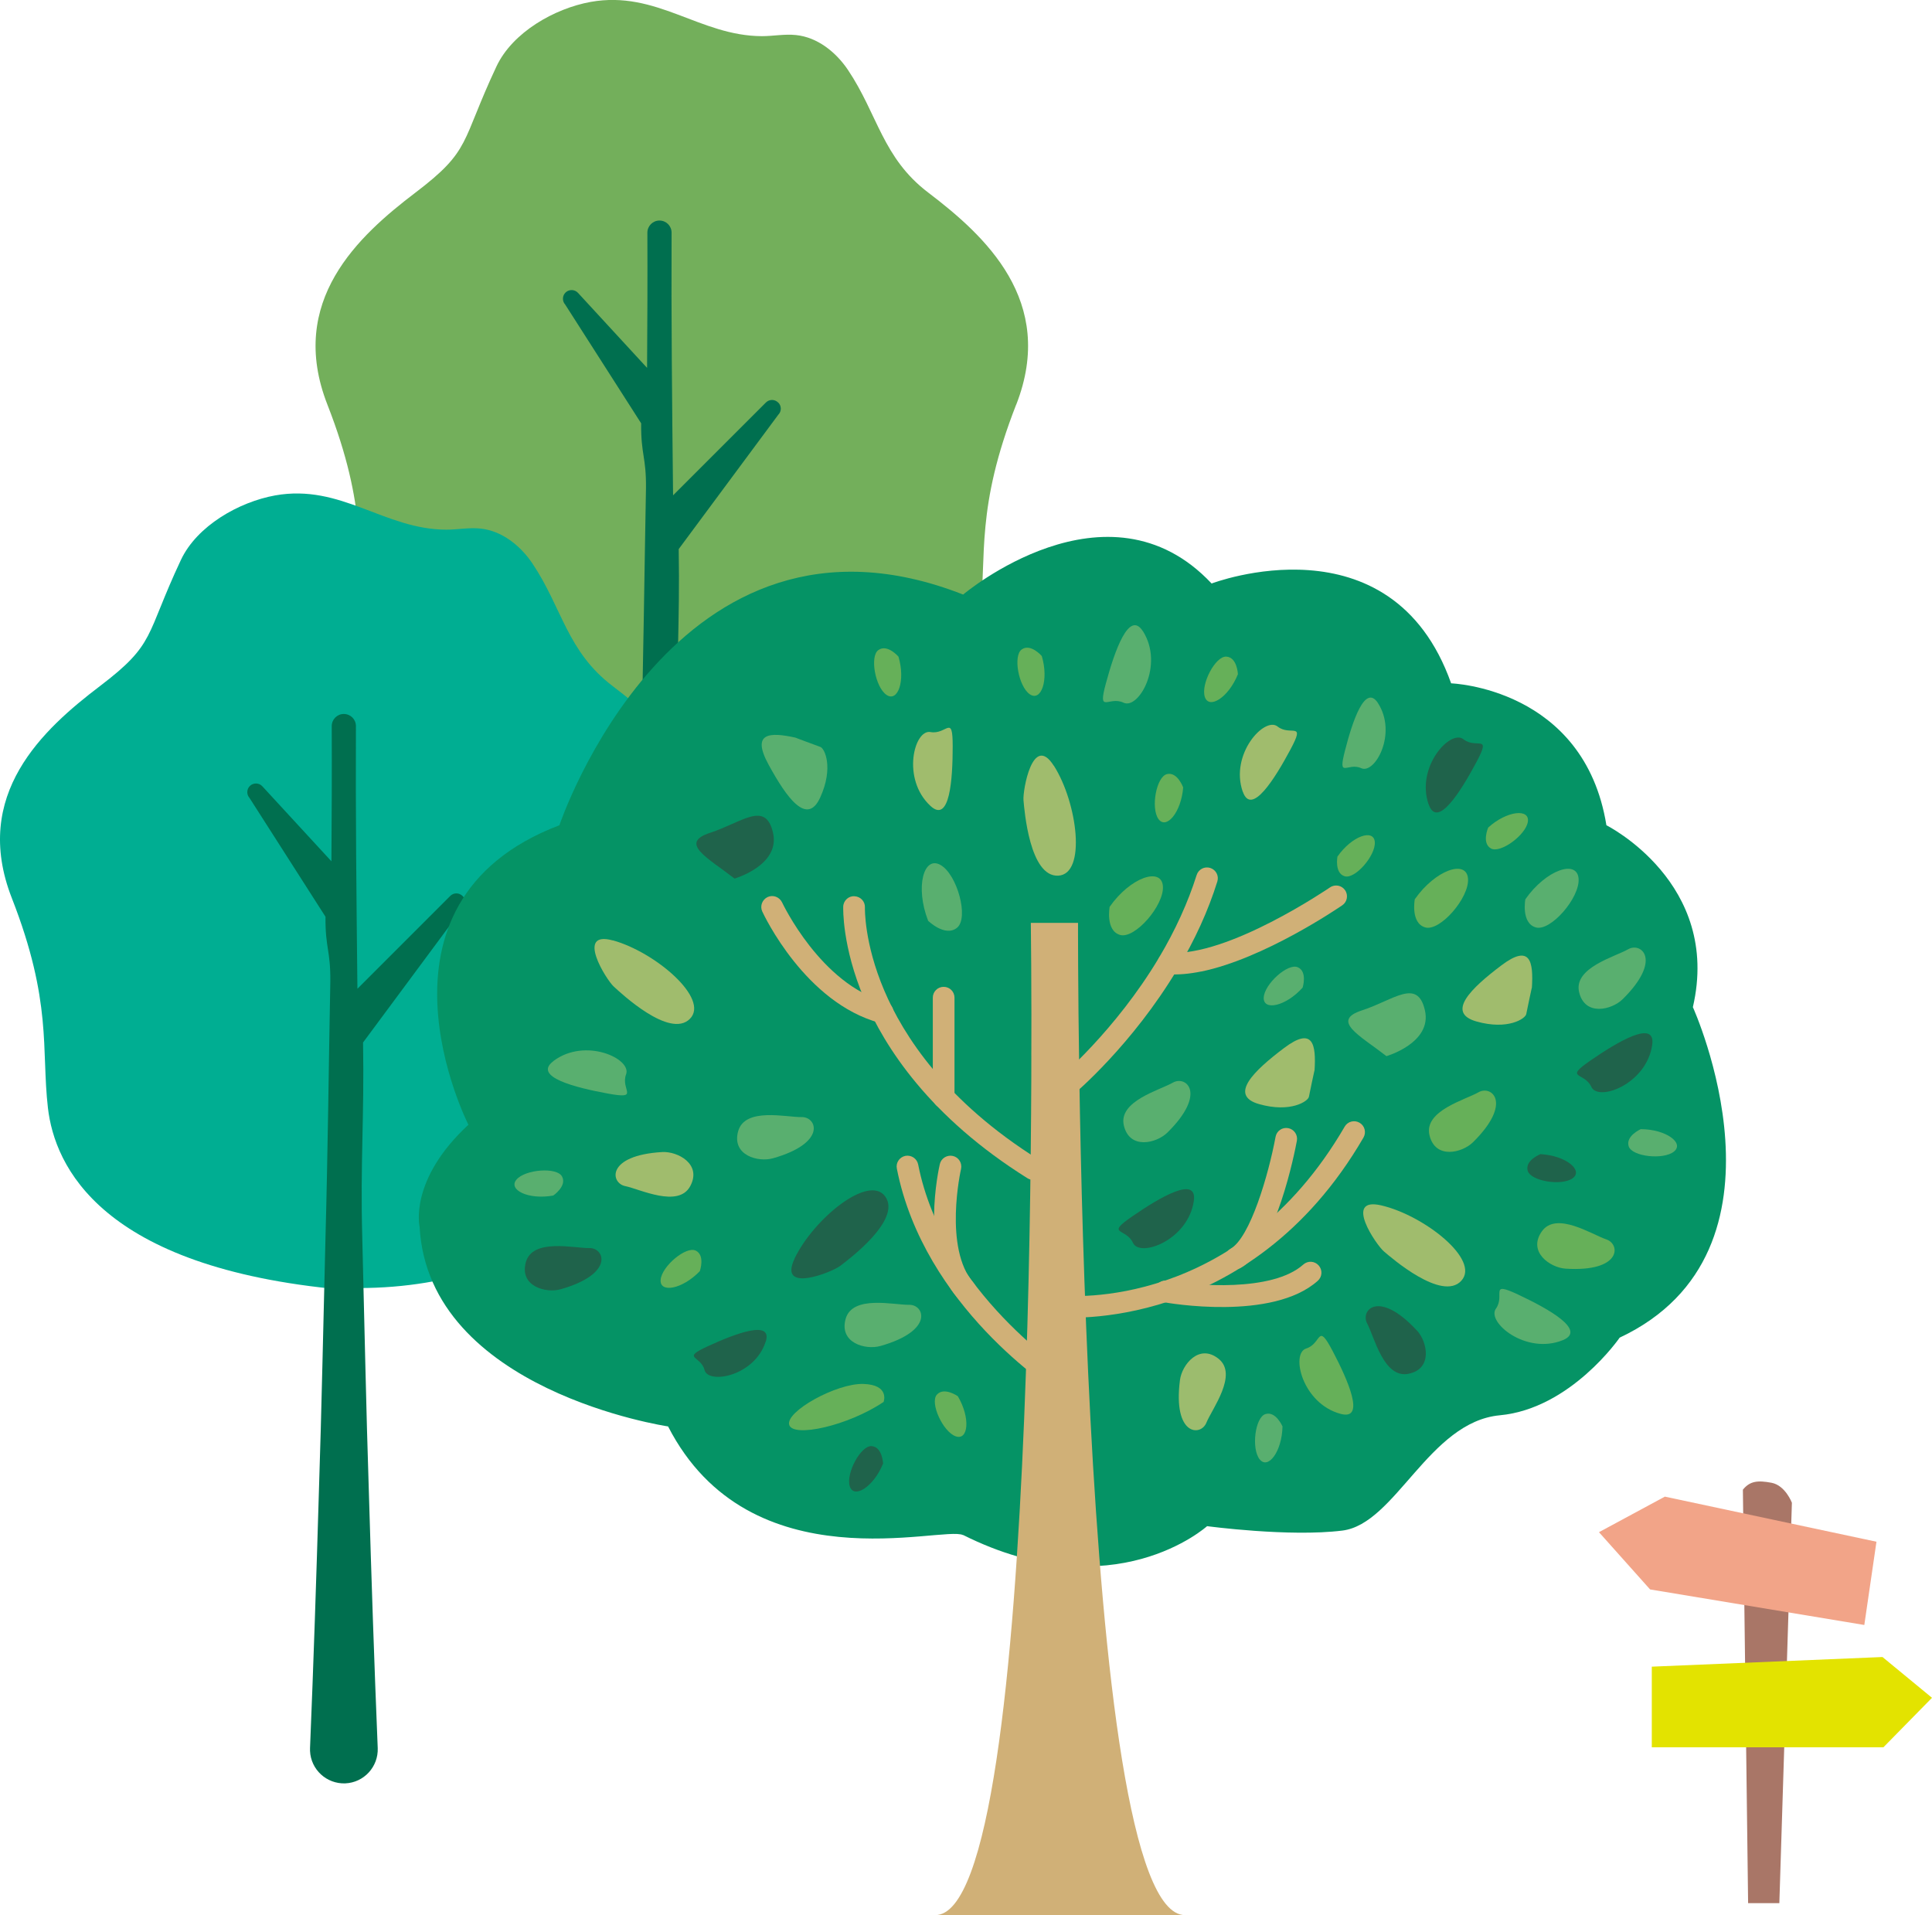 <?xml version="1.0" encoding="UTF-8"?><svg id="_レイヤー_2" xmlns="http://www.w3.org/2000/svg" width="192.37" height="190.7" viewBox="0 0 192.37 190.7"><defs><style>.cls-1{fill:#f2a488;}.cls-1,.cls-2,.cls-3,.cls-4,.cls-5,.cls-6,.cls-7,.cls-8,.cls-9,.cls-10,.cls-11,.cls-12,.cls-13{stroke-width:0px;}.cls-2{fill:#00ae92;}.cls-3{fill:#d0b077;}.cls-14{fill:none;stroke:#a94694;stroke-miterlimit:10;stroke-width:.65px;}.cls-4{fill:#59af6f;}.cls-5{fill:#73af5b;}.cls-6{fill:#a0bc6d;}.cls-7{fill:#9cbc6e;}.cls-8{fill:#a97667;}.cls-9{fill:#006f4f;}.cls-10{fill:#059365;}.cls-11{fill:#e3e300;}.cls-12{fill:#66b059;}.cls-13{fill:#1f634b;}</style></defs><g id="_レイヤー_1-2"><path class="cls-5" d="M101.18,40.29c-4.04,10.33-2.92,15.03-3.59,20.87-.67,5.84-11.78,17.95-30.43,17.95-.09,0-.17,0-.27,0-.09,0-1.34.16-1.43.16-23.97-2.19-28.6-12.28-29.27-18.11-.67-5.84.45-10.54-3.59-20.87-4.04-10.33,3.14-16.83,8.75-21.1,5.61-4.26,4.49-4.93,8.08-12.57,1.6-3.41,5.79-5.78,9.38-6.43,6.58-1.18,10.85,3.39,17.05,3.41,1.13,0,2.27-.23,3.4-.11,2.13.22,3.97,1.69,5.17,3.47,2.97,4.43,3.44,8.76,8,12.22,5.61,4.27,12.79,10.77,8.76,21.1Z"/><path class="cls-9" d="M77.48,40.08c-.34-.34-.88-.34-1.22,0l-9.24,9.24c0-.24,0-.47-.01-.71-.09-8.48-.18-16.96-.14-25.44h0c0-.68-.54-1.21-1.21-1.21-.66,0-1.2.54-1.2,1.21.02,4.49,0,8.97-.03,13.46l-6.88-7.47c-.32-.35-.87-.37-1.22-.05-.35.32-.37.87-.05,1.22l7.56,11.82c-.03,3.15.51,3.31.48,6.46-.16,8.48-.25,16.96-.48,25.44-.22,8.48-.38,16.96-.66,25.44-.25,8.48-.53,16.96-.88,25.44,0,.09,0,.19,0,.28.08,1.86,1.65,3.3,3.51,3.23,1.86-.08,3.3-1.65,3.23-3.51-.35-8.48-.63-16.96-.88-25.44-.28-8.48-.44-16.96-.66-25.44-.2-7.45.21-11.93.08-19.38l9.91-13.37c.34-.34.34-.88,0-1.22Z"/><path class="cls-2" d="M69.76,89.43c-4.04,10.33-2.92,15.03-3.59,20.87-.67,5.84-11.78,17.95-30.43,17.95-.09,0-.17,0-.27,0-.09,0-1.34.16-1.43.16-23.97-2.19-28.6-12.28-29.27-18.11-.67-5.84.45-10.54-3.59-20.87-4.04-10.33,3.14-16.83,8.75-21.1,5.61-4.26,4.49-4.93,8.08-12.57,1.6-3.41,5.79-5.78,9.38-6.43,6.58-1.18,10.85,3.39,17.05,3.41,1.13,0,2.27-.23,3.4-.11,2.13.22,3.97,1.69,5.17,3.47,2.97,4.43,3.44,8.76,8,12.22,5.61,4.27,12.79,10.77,8.76,21.1Z"/><path class="cls-9" d="M46.05,89.21c-.34-.34-.88-.34-1.22,0l-9.24,9.24c0-.24,0-.47-.01-.71-.09-8.48-.18-16.96-.14-25.44h0c0-.68-.54-1.21-1.21-1.21-.66,0-1.2.54-1.2,1.21.02,4.49,0,8.97-.03,13.46l-6.88-7.47c-.32-.35-.87-.37-1.22-.05-.35.32-.37.87-.05,1.22l7.56,11.82c-.03,3.15.51,3.31.48,6.46-.16,8.48-.25,16.96-.48,25.44-.22,8.48-.38,16.96-.66,25.44-.25,8.48-.53,16.96-.88,25.44,0,.09,0,.19,0,.28.08,1.86,1.65,3.3,3.51,3.23,1.86-.08,3.3-1.65,3.23-3.51-.35-8.48-.63-16.96-.88-25.44-.28-8.48-.44-16.96-.66-25.44-.2-7.45.21-11.93.08-19.38l9.91-13.37c.34-.34.34-.88,0-1.22Z"/><path class="cls-10" d="M95.89,152.85c-1.98-.99-21.2,5.08-29.37-10.82,0,0-23.85-3.53-24.74-19.88,0,0-1.1-4.64,4.86-10.16,0,0-11.26-22.09,9.06-29.82,0,0,11.48-34.23,40.2-22.97,0,0,14.36-12.15,24.74-1.1,0,0,17.89-6.85,23.85,9.94,0,0,13.25.44,15.46,14.13,0,0,11.48,5.74,8.61,18.11,0,0,11.04,24.29-7.29,32.91,0,0-4.86,7.07-11.93,7.73-7.07.66-10.38,10.82-15.68,11.48-5.3.66-13.47-.44-13.47-.44,0,0-9.28,8.39-24.29.88Z"/><path class="cls-4" d="M79.18,73.44c-2.5-.54-4.42-.54-2.65,2.7,1.77,3.24,3.83,6.18,5.15,3.24,1.33-2.94.44-4.86,0-5.01-.44-.15-2.5-.93-2.5-.93Z"/><path class="cls-6" d="M152.53,98.36c.16-2.56-.12-4.45-3.06-2.22-2.94,2.22-5.55,4.7-2.45,5.57,3.11.88,4.87-.28,4.95-.74.08-.46.55-2.61.55-2.61Z"/><path class="cls-6" d="M130.89,106.59c.16-2.56-.12-4.45-3.06-2.22-2.94,2.22-5.55,4.7-2.45,5.57,3.11.88,4.87-.28,4.95-.74.08-.46.55-2.61.55-2.61Z"/><path class="cls-13" d="M73.14,87.48c-2.65-2.06-5.59-3.53-2.43-4.56,3.17-1.03,5.52-3.24,6.26,0,.74,3.24-3.83,4.56-3.83,4.56Z"/><path class="cls-4" d="M138.05,105.16c-2.65-2.06-5.59-3.53-2.43-4.56,3.17-1.03,5.52-3.24,6.26,0,.74,3.24-3.83,4.56-3.83,4.56Z"/><path class="cls-6" d="M92.65,80.25c-2.91-2.69-1.62-7.66,0-7.36s2.21-1.87,2.21,1.42-.29,7.71-2.21,5.94Z"/><path class="cls-4" d="M113.81,62.86c2.11,3.36-.44,7.81-1.93,7.11-1.49-.71-2.62,1.22-1.76-1.95.86-3.17,2.3-7.36,3.69-5.15Z"/><path class="cls-4" d="M55.1,105.65c3.17-2.39,7.82-.23,7.24,1.32-.58,1.54,1.44,2.51-1.79,1.92-3.24-.59-7.53-1.67-5.45-3.23Z"/><path class="cls-6" d="M123.74,78.83c-1.3-3.74,2.18-7.52,3.47-6.49,1.29,1.02,2.83-.61,1.28,2.29-1.55,2.9-3.89,6.66-4.74,4.2Z"/><path class="cls-13" d="M164.51,104.04c-.56,3.92-5.38,5.68-6.06,4.18-.68-1.5-2.79-.76-.08-2.63,2.71-1.87,6.51-4.13,6.14-1.55Z"/><path class="cls-13" d="M118.87,119.57c-.56,3.92-5.38,5.68-6.06,4.18-.68-1.5-2.79-.76-.08-2.63,2.71-1.87,6.51-4.13,6.14-1.55Z"/><path class="cls-4" d="M155.61,133.44c-3.67,1.49-7.62-1.8-6.66-3.14.96-1.34-.75-2.79,2.23-1.39,2.98,1.4,6.84,3.55,4.43,4.53Z"/><path class="cls-12" d="M133.49,140.78c-3.83-1.02-5-6.02-3.43-6.51,1.57-.49,1.08-2.68,2.62.23,1.53,2.91,3.33,6.96.81,6.28Z"/><path class="cls-13" d="M142.25,80.1c-1.3-3.74,2.18-7.52,3.47-6.49,1.29,1.02,2.83-.61,1.28,2.29-1.55,2.9-3.89,6.66-4.74,4.2Z"/><path class="cls-4" d="M137.2,70c1.96,3.03-.3,7.11-1.66,6.49-1.36-.63-2.37,1.15-1.62-1.75.74-2.9,2-6.72,3.29-4.73Z"/><path class="cls-13" d="M76.23,133.61c-1.11,3.43-5.71,4.25-6.08,2.8-.37-1.45-2.38-1.12.34-2.37,2.72-1.25,6.48-2.69,5.75-.43Z"/><path class="cls-12" d="M140.87,89.54c2.06-2.94,5.15-3.98,5.3-2.06.15,1.91-2.8,5.3-4.27,4.86-1.47-.44-1.03-2.8-1.03-2.8Z"/><path class="cls-12" d="M110.49,90.29c2.06-2.94,5.15-3.98,5.3-2.06.15,1.91-2.8,5.3-4.27,4.86-1.47-.44-1.03-2.8-1.03-2.8Z"/><path class="cls-4" d="M92.41,91.67c-1.3-3.35-.44-6.49,1.23-5.55,1.67.94,2.85,5.27,1.66,6.25s-2.9-.7-2.9-.7Z"/><path class="cls-4" d="M151.88,89.54c2.06-2.94,5.15-3.98,5.3-2.06.15,1.91-2.8,5.3-4.27,4.86-1.47-.44-1.03-2.8-1.03-2.8Z"/><path class="cls-12" d="M133.17,85.29c1.45-2.07,3.62-2.79,3.72-1.45.1,1.34-1.96,3.72-3,3.41-1.03-.31-.72-1.96-.72-1.96Z"/><path class="cls-13" d="M153.4,114.92c2.52.14,4.28,1.61,3.19,2.4-1.09.79-4.2.29-4.48-.76-.28-1.04,1.29-1.65,1.29-1.65Z"/><path class="cls-12" d="M148.18,82.4c1.87-1.69,4.15-1.91,3.95-.58-.2,1.33-2.75,3.19-3.68,2.66-.94-.53-.27-2.08-.27-2.08Z"/><path class="cls-4" d="M163.37,112.43c2.52.01,4.36,1.38,3.31,2.23-1.05.85-4.18.51-4.51-.52-.33-1.03,1.2-1.71,1.2-1.71Z"/><path class="cls-4" d="M127.7,142.02c-.05,2.52-1.44,4.34-2.28,3.28s-.45-4.18.58-4.5c1.03-.32,1.7,1.23,1.7,1.23Z"/><path class="cls-4" d="M105.38,113.55c-.05,2.52-1.44,4.34-2.28,3.28-.84-1.06-.45-4.18.58-4.5,1.03-.32,1.7,1.23,1.7,1.23Z"/><path class="cls-4" d="M129.7,98.34c-1.69,1.88-3.93,2.33-3.87.99s2.4-3.46,3.39-3.02c.99.43.48,2.04.48,2.04Z"/><path class="cls-12" d="M69.68,126.57c-1.75,1.82-4.01,2.2-3.9.86.11-1.34,2.52-3.37,3.49-2.91.97.47.41,2.05.41,2.05Z"/><path class="cls-4" d="M55.09,119.04c-2.48.45-4.53-.57-3.66-1.59s4.02-1.26,4.53-.31c.52.95-.87,1.9-.87,1.9Z"/><path class="cls-13" d="M87.92,145.75c-.96,2.34-2.92,3.52-3.31,2.23s1.1-4.06,2.18-3.99c1.08.08,1.14,1.76,1.14,1.76Z"/><path class="cls-12" d="M95.37,139.02c1.28,2.17,1.05,4.45-.22,3.99-1.27-.46-2.58-3.33-1.87-4.14.71-.81,2.09.15,2.09.15Z"/><path class="cls-12" d="M87.98,139.59c-3.53,2.38-9.02,3.59-9.4,2.28-.38-1.32,4.7-4.15,7.38-4.07,2.67.08,2.02,1.79,2.02,1.79Z"/><path class="cls-12" d="M89.46,65.38c.72,2.42-.07,4.57-1.19,3.81-1.12-.76-1.69-3.86-.8-4.47.89-.62,1.99.66,1.99.66Z"/><path class="cls-12" d="M103.73,65.32c.72,2.42-.07,4.57-1.19,3.81-1.12-.76-1.69-3.86-.8-4.47.89-.62,1.99.66,1.99.66Z"/><path class="cls-12" d="M105.54,103.27c-.2,2.52-1.7,4.24-2.47,3.14-.77-1.11-.2-4.2.85-4.46,1.05-.26,1.62,1.33,1.62,1.33Z"/><path class="cls-12" d="M117.81,78.4c-.2,2.52-1.7,4.24-2.47,3.14-.77-1.11-.2-4.2.85-4.46,1.05-.26,1.62,1.33,1.62,1.33Z"/><path class="cls-12" d="M123.26,67.13c-.94,2.34-2.89,3.54-3.3,2.25-.4-1.29,1.07-4.07,2.15-4,1.08.07,1.15,1.75,1.15,1.75Z"/><path class="cls-6" d="M65.93,114.71c-5.59.33-5.15,3.09-3.68,3.39s5.3,2.21,6.48,0c1.18-2.21-1.28-3.48-2.8-3.39Z"/><path class="cls-13" d="M141.08,132.48c-3.8-4.11-5.66-2.03-4.95-.7.71,1.33,1.65,5.5,4.11,5.01,2.45-.49,1.88-3.19.85-4.31Z"/><path class="cls-12" d="M146.67,113.73c3.98-3.93,1.84-5.72.54-4.97-1.3.75-5.44,1.83-4.88,4.26.57,2.44,3.25,1.78,4.34.71Z"/><path class="cls-7" d="M117.49,137.41c-.72,5.55,2.07,5.64,2.63,4.25.57-1.39,3.17-4.79,1.22-6.36-1.95-1.57-3.66.6-3.85,2.11Z"/><path class="cls-12" d="M155.88,126.32c5.58.36,5.49-2.43,4.07-2.91-1.42-.47-4.99-2.84-6.43-.8-1.44,2.05.84,3.61,2.36,3.71Z"/><path class="cls-4" d="M76.97,115.33c5.38-1.53,4.36-4.13,2.86-4.1-1.5.03-5.65-1.01-6.33,1.4-.67,2.41,2,3.12,3.46,2.7Z"/><path class="cls-13" d="M55.83,128.37c5.38-1.53,4.36-4.13,2.86-4.1-1.5.03-5.65-1.01-6.33,1.4-.67,2.41,2,3.12,3.46,2.7Z"/><path class="cls-4" d="M87.67,134.02c5.38-1.53,4.36-4.13,2.86-4.1-1.5.03-5.65-1.01-6.33,1.4-.67,2.41,2,3.12,3.46,2.7Z"/><path class="cls-4" d="M161.57,99.49c3.98-3.93,1.84-5.72.54-4.97-1.3.75-5.44,1.83-4.88,4.26.57,2.44,3.25,1.78,4.34.71Z"/><path class="cls-4" d="M116.24,112.77c3.98-3.93,1.84-5.72.54-4.97s-5.44,1.83-4.88,4.26c.57,2.44,3.25,1.78,4.34.71Z"/><path class="cls-13" d="M79.11,125.32c1.88-3.94,7.43-8.5,9.05-6.16,1.62,2.34-3.75,6.31-4.52,6.9s-6.21,2.8-4.52-.74Z"/><path class="cls-6" d="M61.02,93.63c4.21,1.16,9.68,5.81,7.67,7.82-2.01,2.01-6.87-2.57-7.59-3.23-.72-.66-3.85-5.62-.08-4.58Z"/><path class="cls-6" d="M104.94,76.25c2.34,3.69,3.26,10.81.42,10.94-2.84.13-3.36-6.53-3.45-7.5-.09-.97.92-6.75,3.02-3.44Z"/><path class="cls-6" d="M137.53,120.02c4.26.99,9.9,5.42,7.97,7.51-1.93,2.09-6.97-2.3-7.71-2.93-.74-.63-4.07-5.46-.26-4.58Z"/><path class="cls-3" d="M106.31,109.3c-.38.08-.78-.05-1.05-.37-.38-.46-.32-1.14.14-1.52.06-.05,5.66-4.78,10-12.05,1.63-2.74,2.89-5.51,3.75-8.23.18-.57.78-.89,1.35-.71.57.18.89.78.71,1.35-.9,2.89-2.23,5.81-3.95,8.69-4.53,7.6-10.23,12.4-10.47,12.6-.14.12-.31.19-.48.23Z"/><path class="cls-3" d="M119.61,96.73c-1.18.24-2.32.35-3.37.27-.6-.05-1.04-.57-.99-1.16.05-.6.57-1.04,1.16-.99,5.84.47,15.92-6.43,16.02-6.49.49-.34,1.17-.21,1.5.28.34.49.21,1.17-.28,1.5-.37.25-7.78,5.32-14.06,6.6Z"/><path class="cls-3" d="M102.88,117.48c-.2,0-.39-.05-.57-.16-9.77-6.11-14.23-13.08-16.26-17.86-2.22-5.24-2.09-9.03-2.09-9.19.02-.6.54-1.08,1.13-1.03.6.03,1.06.53,1.03,1.12,0,.08-.09,3.52,1.92,8.25,1.9,4.49,6.12,11.07,15.41,16.87.51.32.66.98.34,1.49-.21.33-.56.51-.92.51Z"/><path class="cls-3" d="M105.28,131.11c-.48-.15-.81-.62-.75-1.14.06-.59.59-1.03,1.18-.97.71.07,17.53,1.5,28.18-16.82.3-.52.96-.69,1.48-.39.52.3.69.96.39,1.48-11.37,19.57-30.08,17.91-30.26,17.89-.07,0-.14-.02-.21-.04Z"/><path class="cls-3" d="M87.88,101.89c-.09,0-.19-.01-.28-.04-7.42-2-11.53-10.72-11.7-11.09-.25-.54-.01-1.18.53-1.44.54-.25,1.18-.01,1.44.53.04.08,3.86,8.18,10.3,9.91.58.16.92.75.76,1.33-.13.48-.57.8-1.04.8Z"/><path class="cls-3" d="M93.96,110.35c-.6,0-1.08-.48-1.08-1.08v-9.93c0-.6.48-1.08,1.08-1.08s1.08.48,1.08,1.08v9.93c0,.6-.48,1.08-1.08,1.08Z"/><path class="cls-3" d="M122.72,126.32c-.26-.08-.48-.25-.62-.51-.29-.52-.1-1.18.42-1.47,1.96-1.09,3.8-7.42,4.49-11.15.11-.59.67-.97,1.26-.86.58.11.97.67.86,1.26-.2,1.09-2.09,10.71-5.57,12.64-.27.15-.57.17-.85.09Z"/><path class="cls-3" d="M115.73,129.62c-.51-.16-.84-.68-.74-1.23.11-.59.67-.98,1.26-.87,2.71.49,10.42,1.16,13.52-1.61.45-.4,1.13-.36,1.53.09.4.45.36,1.13-.09,1.53-4.52,4.04-14.91,2.21-15.35,2.13-.04,0-.09-.02-.13-.03Z"/><path class="cls-3" d="M105.95,138.86c-.2,0-.4-.05-.58-.17-.54-.34-13.37-8.57-16.07-22.33-.12-.59.27-1.15.85-1.27.59-.11,1.15.27,1.27.85,2.52,12.82,14.98,20.84,15.11,20.92.5.32.66.99.34,1.49-.21.33-.56.5-.91.5Z"/><path class="cls-3" d="M96.13,129.56c-.3,0-.6-.13-.82-.37-3.75-4.32-1.82-12.91-1.73-13.28.13-.58.72-.94,1.3-.81s.94.71.81,1.3c-.02.08-1.77,7.88,1.26,11.37.39.45.34,1.13-.11,1.52-.2.18-.46.27-.71.27Z"/><path class="cls-3" d="M102.64,91.89s1.4,98.8-9.52,98.8h24.88c-10.92,0-10.66-98.8-10.66-98.8h-4.69Z"/><line class="cls-14" x1="177.08" y1="161.02" x2="177.08" y2="164.22"/><line class="cls-14" x1="176.48" y1="179.82" x2="176.48" y2="184.31"/><path class="cls-8" d="M173.54,148.33l.52,41.17h3.11l1.25-39.87s-.65-1.73-2.03-1.99c-1.38-.26-2.16-.17-2.85.69Z"/><polygon class="cls-1" points="165.77 149.02 159.21 152.56 164.3 158.26 185.63 161.8 186.84 153.51 165.77 149.02"/><polygon class="cls-11" points="164.47 165.95 164.47 173.98 187.53 173.98 192.37 169.05 187.44 164.99 164.47 165.95"/></g></svg>